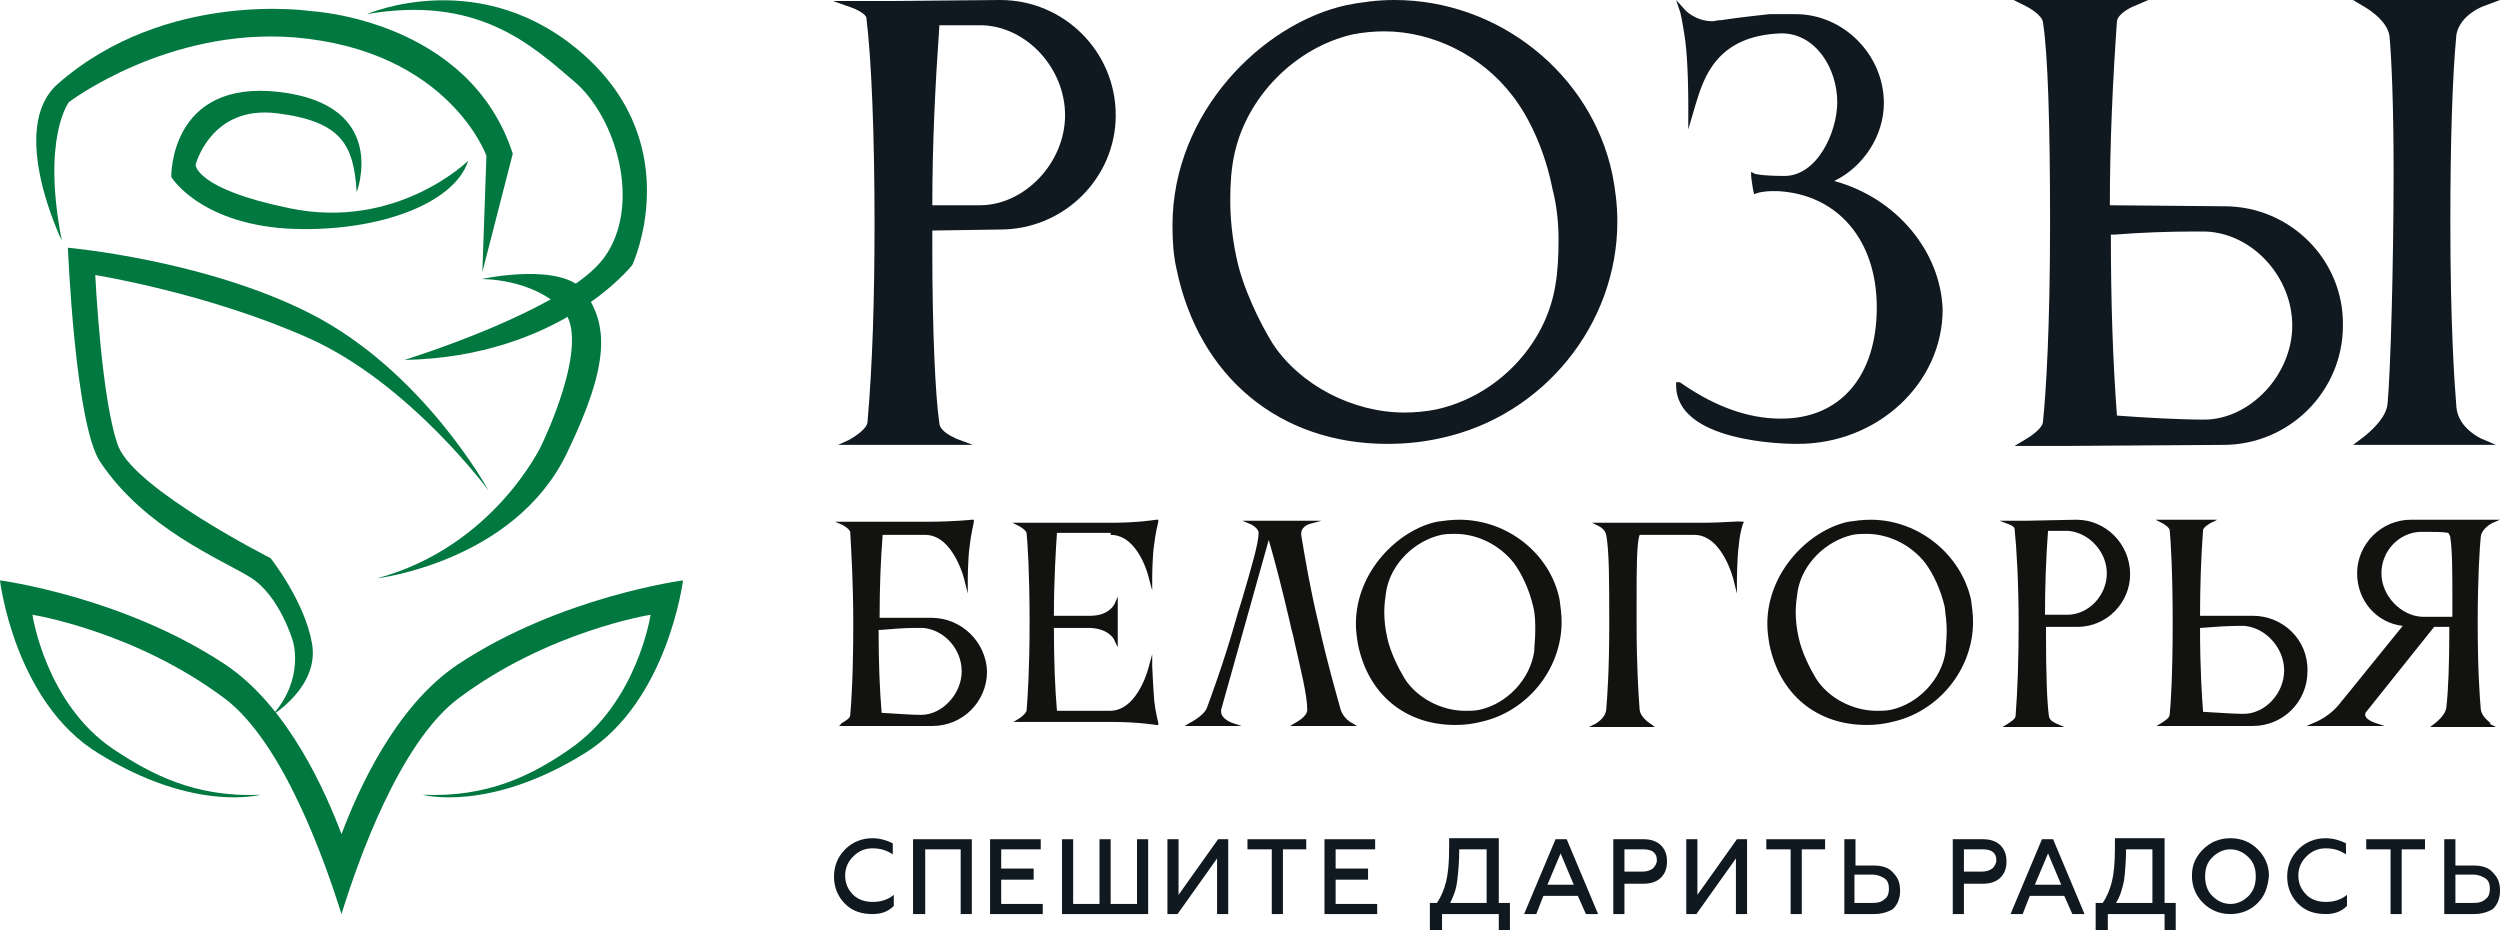 <?xml version="1.0" encoding="UTF-8"?> <svg xmlns="http://www.w3.org/2000/svg" width="301" height="112" viewBox="0 0 301 112" fill="none"> <path d="M250 62.574L244.021 62.696H240.727L241.703 63.061C242.069 63.183 242.557 63.426 242.557 63.67C242.801 65.983 243.045 70.243 243.045 75.113C243.045 79.252 242.923 83.026 242.679 86.191C242.679 86.557 242.069 86.922 241.703 87.165L241.093 87.531H248.535L247.681 87.165C247.437 87.043 246.827 86.8 246.705 86.313C246.461 84.731 246.339 81.078 246.339 76.574V75.478H250.122C253.66 75.478 256.466 72.557 256.466 69.148C256.466 65.496 253.538 62.574 250 62.574ZM253.66 69.026C253.66 71.704 251.464 74.017 248.902 74.017H246.217C246.217 70.609 246.339 67.2 246.583 63.913C247.071 63.913 247.681 63.913 248.291 63.913H249.024C251.586 64.157 253.66 66.47 253.66 69.026Z" fill="#121310"></path> <path d="M175.695 62.574C174.719 62.574 173.865 62.696 173.011 62.817C168.375 63.791 163.25 68.783 163.25 75.113C163.25 75.965 163.372 76.817 163.494 77.548C164.714 83.635 169.229 87.287 175.207 87.287C176.305 87.287 177.281 87.165 178.257 86.922C183.87 85.704 188.018 80.591 188.018 74.87C188.018 74.017 187.896 73.043 187.774 72.191C186.676 66.713 181.552 62.574 175.695 62.574ZM184.846 75.965C184.846 76.939 184.724 77.791 184.724 78.4C184.236 81.809 181.43 84.731 178.135 85.461C177.525 85.583 177.037 85.583 176.427 85.583C173.499 85.583 170.571 84 169.107 81.687C168.375 80.47 167.398 78.522 167.032 76.817C166.788 75.722 166.666 74.748 166.666 73.652C166.666 72.8 166.788 71.948 166.91 71.096C167.52 67.809 170.327 65.13 173.499 64.4C174.109 64.278 174.597 64.278 175.207 64.278C177.891 64.278 180.576 65.618 182.284 67.809C183.26 69.148 184.114 70.974 184.602 73.043C184.846 74.017 184.846 74.991 184.846 75.965Z" fill="#121310"></path> <path d="M225.231 62.574C224.255 62.574 223.401 62.696 222.547 62.817C217.911 63.791 212.786 68.783 212.786 75.113C212.786 75.965 212.908 76.817 213.03 77.548C214.251 83.635 218.765 87.287 224.743 87.287C225.842 87.287 226.818 87.165 227.794 86.922C233.406 85.704 237.555 80.591 237.555 74.87C237.555 74.017 237.433 73.043 237.311 72.191C236.09 66.713 230.966 62.574 225.231 62.574ZM234.382 75.965C234.382 76.939 234.26 77.791 234.26 78.4C233.772 81.809 230.966 84.731 227.672 85.461C227.062 85.583 226.574 85.583 225.964 85.583C223.035 85.583 220.107 84 218.643 81.687C217.911 80.47 216.935 78.522 216.569 76.817C216.325 75.722 216.203 74.748 216.203 73.652C216.203 72.8 216.325 71.948 216.447 71.096C217.057 67.809 219.863 65.13 223.035 64.4C223.645 64.278 224.133 64.278 224.743 64.278C227.428 64.278 230.112 65.618 231.82 67.809C232.796 69.148 233.65 70.974 234.138 73.043C234.26 74.017 234.382 74.991 234.382 75.965Z" fill="#121310"></path> <path d="M120.424 0L107.369 0.122H100.293L102.367 0.852C103.099 1.096 104.319 1.704 104.319 2.191C104.929 7.183 105.295 16.313 105.295 26.904C105.295 35.913 105.051 43.948 104.441 50.887C104.319 51.617 103.099 52.47 102.245 52.956L100.903 53.565H117.13L115.178 52.835C114.69 52.591 113.226 51.983 113.104 51.009C112.616 47.722 112.25 39.809 112.25 30.07V27.756L120.424 27.635C128.111 27.635 134.334 21.426 134.334 13.878C134.334 6.209 128.111 0 120.424 0ZM128.233 13.878C128.233 19.6 123.353 24.713 117.984 24.713H112.25C112.25 17.287 112.616 9.983 113.104 3.043C114.324 3.043 115.544 3.043 116.764 3.043H118.35C123.719 3.287 128.233 8.278 128.233 13.878Z" fill="#101820"></path> <path d="M167.887 0C165.934 0 163.982 0.243 162.152 0.609C152.025 2.8 141.166 13.513 141.166 27.148C141.166 29.096 141.288 30.8 141.654 32.383C144.338 45.409 154.099 53.444 167.032 53.444C169.351 53.444 171.547 53.2 173.621 52.713C185.822 50.035 194.729 39.078 194.729 26.661C194.729 24.713 194.485 22.765 194.119 20.939C191.557 8.887 180.454 0 167.887 0ZM187.652 28.852C187.652 30.922 187.53 32.87 187.286 34.209C186.188 41.513 180.21 47.722 172.889 49.304C171.669 49.548 170.327 49.67 169.107 49.67C162.884 49.67 156.54 46.383 153.245 41.391C151.659 38.835 149.585 34.574 148.853 30.922C148.365 28.609 148.121 26.296 148.121 24.104C148.121 22.157 148.243 20.33 148.609 18.626C150.073 11.687 155.929 5.722 162.884 4.139C164.104 3.896 165.446 3.774 166.666 3.774C172.523 3.774 178.379 6.696 182.04 11.444C184.236 14.243 186.066 18.383 186.92 22.765C187.408 24.591 187.652 26.783 187.652 28.852Z" fill="#101820"></path> <path d="M220.839 21.791C224.377 20.087 226.818 16.313 226.818 12.417C226.818 6.574 221.937 1.704 216.203 1.704H213.152H213.03C212.054 1.826 209.492 2.07 207.174 2.435H207.052C206.686 2.435 206.442 2.557 206.198 2.557C204.124 2.557 202.904 1.217 202.904 1.217L201.805 0L202.293 1.461C202.293 1.461 202.537 2.313 202.904 4.87C203.27 7.791 203.27 12.052 203.27 12.539V15.583L204.124 12.661C205.1 9.496 206.564 4.261 214.495 4.017C218.643 4.017 221.205 8.278 221.205 12.296C221.205 15.948 218.765 21.183 214.861 21.183C212.176 21.183 211.322 20.939 211.322 20.939L210.834 20.696V21.183C210.834 21.304 210.956 22.157 211.078 22.887L211.2 23.374L211.566 23.252C211.566 23.252 212.176 23.009 213.518 23.009H214.006C221.205 23.374 225.964 28.852 225.964 37.009C225.964 45.287 221.571 50.4 214.495 50.4H214.373C210.468 50.4 206.564 48.939 202.782 46.383C202.415 46.139 202.293 46.017 202.171 46.017H201.805V46.383C201.805 53.2 214.739 53.444 216.203 53.444H216.447C226.086 53.444 233.894 46.139 233.894 37.252C233.65 30.313 228.404 23.861 220.839 21.791Z" fill="#101820"></path> <path d="M267.813 24.835L254.026 24.713C254.026 17.044 254.392 9.496 254.88 2.557C255.002 1.704 256.344 0.974 256.954 0.73L258.662 0H242.435L243.899 0.73C244.387 0.974 245.851 1.826 245.973 2.678C246.583 6.574 246.827 15.339 246.827 26.783C246.827 39.565 246.339 47.235 245.973 50.765C245.973 51.496 244.631 52.47 243.777 52.956L242.557 53.687H249.268L267.691 53.565C275.622 53.565 282.088 47.113 282.088 39.2C282.21 31.287 275.744 24.835 267.813 24.835ZM254.636 28.244C257.686 28 261.103 27.878 263.787 27.878C264.153 27.878 264.519 27.878 264.763 27.878C265.007 27.878 265.373 27.878 265.617 27.878C271.229 28.122 275.988 33.356 275.988 39.2C275.988 45.165 270.863 50.522 265.373 50.522C262.445 50.522 258.052 50.278 254.88 50.035C254.392 43.583 254.148 36.4 254.148 28.244H254.636Z" fill="#101820"></path> <path d="M299.048 0.73L301 0H283.308L284.529 0.73C284.529 0.73 287.457 2.313 287.701 4.383C287.945 7.061 288.189 12.783 288.189 20.452C288.189 32.017 287.823 44.678 287.457 48.696C287.213 50.765 284.285 52.835 284.285 52.835L283.308 53.565H298.682H300.512L298.804 52.835C298.804 52.835 295.998 51.617 295.754 49.061C295.51 46.017 295.021 39.078 295.021 26.661C295.021 17.287 295.266 9.13 295.754 4.139C296.242 1.704 299.048 0.73 299.048 0.73Z" fill="#101820"></path> <path d="M112.128 74.383H105.905C105.905 70.852 106.027 67.444 106.271 64.4H111.396C114.812 64.4 116.154 69.878 116.154 70L116.52 71.461V69.878C116.52 69.878 116.52 67.2 116.764 65.618C116.886 64.4 117.252 62.939 117.252 62.817V62.574H117.008C117.008 62.574 114.812 62.817 111.64 62.817H100.537L101.391 63.183C101.635 63.304 102.245 63.67 102.367 64.035C102.489 66.348 102.733 70.122 102.733 75.113C102.733 81.322 102.489 84.852 102.367 86.07C102.367 86.435 102.001 86.678 101.391 87.043C101.391 87.043 101.269 87.043 101.269 87.165L101.025 87.409H112.25C115.91 87.409 118.838 84.487 118.838 80.835C118.716 77.304 115.788 74.383 112.128 74.383ZM115.788 80.835C115.788 83.513 113.47 86.07 110.908 86.07C109.809 86.07 108.223 85.948 106.149 85.826C105.905 82.904 105.783 79.617 105.783 75.844H106.027C107.369 75.722 108.955 75.6 110.298 75.6C110.42 75.6 110.664 75.6 110.786 75.6C110.908 75.6 111.03 75.6 111.152 75.6C113.714 75.844 115.788 78.157 115.788 80.835Z" fill="#121310"></path> <path d="M133.724 64.4C137.14 64.4 138.36 69.635 138.36 69.757L138.726 71.096V69.635C138.726 69.635 138.726 66.957 138.97 65.496C139.092 64.278 139.458 62.817 139.458 62.817V62.574H139.214C139.214 62.574 137.018 62.939 133.968 62.939H121.889L122.621 63.304C122.865 63.426 123.475 63.791 123.597 64.157C123.719 65.252 123.963 69.026 123.963 74.87C123.963 80.713 123.719 84.122 123.597 85.583C123.475 85.948 122.865 86.435 122.621 86.557L122.011 86.922H133.968C137.018 86.922 139.214 87.287 139.214 87.287H139.458V87.043C139.458 87.043 139.092 85.583 138.97 84.365C138.848 82.904 138.726 80.226 138.726 80.226V78.765L138.36 80.104C138.36 80.104 137.14 85.461 133.724 85.583H127.257C127.013 82.783 126.891 79.374 126.891 75.6H131.283C133.602 75.722 134.212 77.061 134.212 77.183L134.578 77.913V71.826L134.212 72.678C134.212 72.678 133.602 74.139 131.283 74.139H126.891C126.891 69.635 127.135 66.104 127.257 64.157H133.724V64.4Z" fill="#121310"></path> <path d="M161.42 85.461C160.932 83.635 159.834 79.983 158.736 74.991C157.76 70.974 157.15 67.322 156.662 64.4C156.662 64.278 156.662 64.278 156.662 64.278C156.662 63.304 157.76 63.061 157.76 63.061L159.102 62.696H149.585L150.439 63.061C150.805 63.182 151.537 63.669 151.537 64.156C151.537 65.374 150.683 68.296 149.463 72.435C149.219 73.165 148.975 74.017 148.731 74.87C147.267 79.983 145.803 83.878 145.315 85.217C144.949 86.191 143.24 87.043 143.24 87.043L142.63 87.409H149.463L148.365 87.043C148.365 87.043 147.023 86.556 147.023 85.704C147.023 85.582 147.023 85.461 147.023 85.461L152.757 65.009C153.611 67.93 154.465 71.339 155.319 74.991C155.441 75.722 155.685 76.33 155.807 77.061C156.662 80.835 157.394 83.756 157.394 85.461C157.394 86.313 155.929 87.043 155.929 87.043L155.319 87.409H163.372L162.762 87.043C162.762 87.043 161.786 86.556 161.42 85.461Z" fill="#121310"></path> <path d="M204.978 62.939H191.679L192.411 63.304C192.411 63.304 193.265 63.669 193.387 64.4C193.753 66.348 193.753 69.878 193.753 75.235C193.753 80.835 193.509 84 193.387 85.461C193.265 86.556 192.045 87.165 192.045 87.165L191.313 87.53H199.243L198.755 87.165C198.755 87.165 197.535 86.435 197.413 85.461C197.291 83.878 197.047 80.226 197.047 75.235V72.191C197.047 68.661 197.047 65.374 197.413 64.4H204.002C207.418 64.4 208.76 69.878 208.76 70L209.126 71.461V70C209.126 70 209.126 67.2 209.37 65.496C209.492 64.035 209.858 63.061 209.858 63.061L209.98 62.817H209.736C209.37 62.696 207.662 62.939 204.978 62.939Z" fill="#121310"></path> <path d="M271.229 74.139H264.885C264.885 70.609 265.007 67.078 265.251 63.791C265.373 63.426 265.983 63.061 266.227 62.939L266.959 62.574H259.516L260.248 62.939C260.493 63.061 261.103 63.426 261.225 63.791C261.347 64.887 261.591 68.783 261.591 74.991C261.591 81.444 261.347 84.974 261.225 86.07C261.225 86.435 260.615 86.8 260.248 87.043L259.638 87.409H271.229C274.89 87.409 277.818 84.487 277.818 80.835C277.94 77.061 274.89 74.139 271.229 74.139ZM275.012 80.713C275.012 83.513 272.694 85.948 270.131 85.948C269.033 85.948 267.447 85.826 265.251 85.704C265.129 84 264.885 80.835 264.885 75.6H265.007C266.471 75.478 268.179 75.357 269.521 75.357H270.253C272.816 75.6 275.012 78.035 275.012 80.713Z" fill="#121310"></path> <path d="M298.682 85.339C298.56 83.878 298.316 80.713 298.316 74.991C298.316 69.513 298.56 65.861 298.682 64.644C298.804 63.548 300.146 62.939 300.146 62.939L301 62.574H290.263C286.725 62.574 283.797 65.496 283.797 69.026C283.797 72.313 286.115 74.991 289.287 75.357L282.088 84.243L281.966 84.365C280.624 86.313 278.55 87.043 278.55 87.043L277.696 87.409H287.091L285.993 87.043C285.627 86.922 284.773 86.557 284.773 86.07C284.773 85.948 284.773 85.826 284.895 85.704L293.069 75.478H294.899C294.899 79.983 294.777 83.148 294.533 85.218C294.411 86.191 293.069 87.165 293.069 87.165L292.581 87.531H300.512L299.78 87.165C300.146 87.043 298.804 86.557 298.682 85.339ZM286.725 69.026C286.725 66.348 288.799 64.157 291.361 64.035C291.605 64.035 291.971 64.035 292.337 64.035C293.191 64.035 294.045 64.035 294.777 64.157C294.899 64.4 295.021 64.522 295.021 64.765C295.265 66.226 295.265 69.148 295.265 72.07V74.261H291.605C289.043 74.139 286.725 71.704 286.725 69.026Z" fill="#121310"></path> <path d="M32.821 86.07C32.821 86.07 38.433 82.661 37.579 77.548C36.725 72.435 32.577 67.2 32.577 67.2C32.577 67.2 16.471 59.044 14.275 53.809C12.201 48.452 11.469 33.113 11.469 33.113C11.469 33.113 25.134 35.304 37.335 40.783C49.414 46.261 58.809 59.044 58.809 59.044C58.809 59.044 51 44.678 37.335 37.739C24.646 31.287 8.175 29.826 8.175 29.826C8.175 29.826 9.029 51.13 12.079 55.635C17.448 63.67 26.598 67.322 30.137 69.513C33.675 71.704 35.261 77.183 35.261 77.183C35.261 77.183 36.725 81.687 32.821 86.07Z" fill="#00783F"></path> <path d="M57.955 33.6C57.955 33.6 64.055 33.478 67.716 37.252C71.376 41.026 65.154 53.687 65.154 53.687C65.154 53.687 59.419 65.861 45.388 69.635C45.388 69.635 61.859 67.687 68.204 54.661C73.572 43.583 73.084 39.2 70.522 35.304C67.96 31.409 57.955 33.6 57.955 33.6Z" fill="#00783F"></path> <path d="M48.682 43.339C48.682 43.339 68.082 37.374 72.718 31.044C77.355 24.713 74.182 14 69.058 9.739C63.934 5.357 57.467 -0.609 44.168 1.704C44.168 1.704 58.077 -4.383 70.4 6.696C82.723 17.774 76.135 31.896 76.135 31.896C76.135 31.896 67.472 42.974 48.682 43.339Z" fill="#00783F"></path> <path d="M7.443 28.974C7.443 28.974 0.854 15.461 6.955 10.104C20.01 -1.339 37.457 1.339 37.457 1.339C37.457 1.339 56.491 2.313 61.737 18.504L58.077 32.748L58.565 18.748C58.565 18.748 54.051 6.087 35.505 4.504C20.132 3.287 8.297 12.296 8.297 12.296C8.297 12.296 5.002 16.557 7.443 28.974Z" fill="#00783F"></path> <path d="M42.948 23.131C42.948 23.131 46.974 12.661 33.675 11.078C20.376 9.496 20.62 21.304 20.62 21.304C20.62 21.304 23.914 26.783 34.407 27.513C44.9 28.122 54.661 24.713 56.369 19.357C56.369 19.357 47.828 27.757 34.895 25.078C23.548 22.765 23.548 19.844 23.548 19.844C23.548 19.844 25.378 12.661 33.309 13.635C41.24 14.609 42.582 17.53 42.948 23.131Z" fill="#00783F"></path> <path fill-rule="evenodd" clip-rule="evenodd" d="M55.149 79.983C47.462 85.096 42.948 95.565 41.118 100.435C39.287 95.565 34.773 85.096 27.086 79.983C14.763 71.826 0 69.878 0 69.878C0 69.878 1.708 84.487 11.835 90.696C23.426 97.878 31.357 95.687 31.357 95.687C23.426 96.052 18.058 93.131 13.665 90.209C5.49 84.731 3.904 74.017 3.904 74.017C3.904 74.017 16.227 75.965 27.086 84.122C34.163 89.478 39.165 103.844 41.118 110.052C43.07 103.722 48.072 89.478 55.149 84.122C66.008 75.965 78.331 74.017 78.331 74.017C78.331 74.017 76.745 84.609 68.57 90.209C64.177 93.252 58.809 96.052 50.878 95.687C50.878 95.687 58.809 97.878 70.4 90.696C80.405 84.487 82.235 69.878 82.235 69.878C82.235 69.878 67.472 71.826 55.149 79.983Z" fill="#00783F"></path> <path d="M111.274 110.052H109.931V101.043H117.008V110.052H115.666V102.261H111.396V110.052H111.274Z" fill="#101820"></path> <path d="M125.549 110.052H119.204V101.043H125.305V102.261H120.546V104.574H124.451V105.913H120.546V108.835H125.549V110.052Z" fill="#101820"></path> <path d="M165.812 110.052H159.468V101.043H165.568V102.261H160.81V104.574H164.714V105.913H160.81V108.835H165.812V110.052Z" fill="#101820"></path> <path d="M138.36 110.052H127.867V101.043H129.209V108.835H132.381V101.043H133.724V108.835H136.896V101.043H138.238V110.052H138.36Z" fill="#101820"></path> <path d="M184.968 110.052H183.504L187.286 101.043H188.628L192.411 110.052H190.946L189.97 107.861H185.822L184.968 110.052ZM187.896 102.748L186.31 106.522H189.482L187.896 102.748Z" fill="#101820"></path> <path d="M204.246 110.052H203.026V101.043H204.368V107.739L209.126 101.043H210.346V110.052H209.004V103.357L204.246 110.052Z" fill="#101820"></path> <path d="M141.776 110.052H140.556V101.043H141.898V107.739L146.657 101.043H147.877V110.052H146.535V103.357L141.776 110.052Z" fill="#101820"></path> <path d="M212.664 102.261V101.043H219.741V102.261H216.935V110.052H215.593V102.261H212.664Z" fill="#101820"></path> <path d="M150.195 102.261V101.043H157.272V102.261H154.465V110.052H153.123V102.261H150.195Z" fill="#101820"></path> <path d="M225.597 110.052H222.059V101.043H223.401V104.209H225.597C226.574 104.209 227.428 104.452 227.916 105.061C228.526 105.67 228.77 106.278 228.77 107.252C228.77 108.104 228.526 108.835 227.916 109.443C227.306 109.809 226.574 110.052 225.597 110.052ZM223.279 105.426V108.713H225.475C226.086 108.713 226.574 108.591 226.94 108.226C227.306 107.983 227.428 107.496 227.428 107.009C227.428 106.522 227.306 106.035 226.94 105.791C226.574 105.548 226.086 105.304 225.475 105.304H223.279V105.426Z" fill="#101820"></path> <path d="M236.456 110.052H235.114V101.043H238.775C239.629 101.043 240.361 101.287 240.849 101.774C241.337 102.261 241.581 102.87 241.581 103.722C241.581 104.574 241.337 105.183 240.849 105.67C240.361 106.157 239.629 106.4 238.775 106.4H236.456V110.052ZM236.456 102.261V104.939H238.653C239.141 104.939 239.507 104.817 239.873 104.574C240.117 104.33 240.361 103.965 240.361 103.6C240.361 103.113 240.239 102.87 239.995 102.626C239.751 102.383 239.263 102.261 238.775 102.261H236.456Z" fill="#101820"></path> <path d="M195.583 110.052H194.241V101.043H197.901C198.755 101.043 199.487 101.287 199.975 101.774C200.463 102.261 200.707 102.87 200.707 103.722C200.707 104.574 200.463 105.183 199.975 105.67C199.487 106.157 198.755 106.4 197.901 106.4H195.583V110.052ZM195.583 102.261V104.939H197.779C198.267 104.939 198.633 104.817 198.999 104.574C199.243 104.33 199.487 103.965 199.487 103.6C199.487 103.113 199.365 102.87 199.121 102.626C198.877 102.383 198.389 102.261 197.901 102.261H195.583Z" fill="#101820"></path> <path d="M243.533 110.052H242.069L245.851 101.043H247.193L250.976 110.052H249.512L248.535 107.861H244.387L243.533 110.052ZM246.583 102.748L244.997 106.522H248.169L246.583 102.748Z" fill="#101820"></path> <path d="M253.66 112H252.318V108.713H253.172C253.66 107.983 254.026 107.13 254.27 106.156C254.514 105.182 254.636 103.843 254.636 102.139V100.922H260.615V108.713H261.957V112H260.615V110.052H253.782V112H253.66ZM254.758 108.713H259.15V102.261H255.978C255.978 103.722 255.856 105.061 255.734 106.035C255.49 107.13 255.246 107.983 254.758 108.713Z" fill="#101820"></path> <path d="M173.499 112H172.157V108.713H173.011C173.499 107.983 173.865 107.13 174.109 106.156C174.353 105.182 174.475 103.843 174.475 102.139V100.922H180.454V108.713H181.796V112H180.454V110.052H173.621V112H173.499ZM174.597 108.713H178.989V102.261H175.695C175.695 103.722 175.573 105.061 175.451 106.035C175.329 107.13 174.963 107.983 174.597 108.713Z" fill="#101820"></path> <path d="M271.839 108.713C270.985 109.565 269.887 110.052 268.545 110.052C267.203 110.052 266.105 109.565 265.251 108.713C264.397 107.861 263.909 106.765 263.909 105.426C263.909 104.087 264.397 103.113 265.251 102.261C266.105 101.409 267.203 100.922 268.545 100.922C269.887 100.922 270.985 101.409 271.839 102.261C272.694 103.113 273.182 104.209 273.182 105.426C273.06 106.765 272.694 107.861 271.839 108.713ZM266.349 107.861C266.959 108.469 267.691 108.835 268.545 108.835C269.399 108.835 270.131 108.469 270.741 107.861C271.351 107.252 271.595 106.4 271.595 105.548C271.595 104.574 271.351 103.843 270.741 103.235C270.131 102.626 269.399 102.261 268.545 102.261C267.691 102.261 266.959 102.626 266.349 103.235C265.739 103.843 265.495 104.574 265.495 105.548C265.495 106.4 265.739 107.252 266.349 107.861Z" fill="#101820"></path> <path d="M280.014 110.052C278.672 110.052 277.574 109.687 276.72 108.835C275.866 107.983 275.378 106.887 275.378 105.548C275.378 104.209 275.866 103.113 276.72 102.261C277.574 101.409 278.672 100.922 280.014 100.922C280.868 100.922 281.722 101.165 282.454 101.53V102.869C281.722 102.382 280.99 102.139 280.014 102.139C279.038 102.139 278.306 102.504 277.696 103.113C277.086 103.722 276.72 104.452 276.72 105.426C276.72 106.4 277.086 107.13 277.696 107.739C278.306 108.348 279.16 108.591 280.014 108.591C280.99 108.591 281.844 108.348 282.576 107.739V109.078C281.844 109.809 280.99 110.052 280.014 110.052Z" fill="#101820"></path> <path d="M105.051 110.052C103.709 110.052 102.611 109.687 101.757 108.835C100.903 107.983 100.415 106.887 100.415 105.548C100.415 104.209 100.903 103.113 101.757 102.261C102.611 101.409 103.709 100.922 105.051 100.922C105.905 100.922 106.759 101.165 107.491 101.53V102.869C106.759 102.382 106.027 102.139 105.051 102.139C104.075 102.139 103.343 102.504 102.733 103.113C102.123 103.722 101.757 104.452 101.757 105.426C101.757 106.4 102.123 107.13 102.733 107.739C103.343 108.348 104.197 108.591 105.051 108.591C106.027 108.591 106.881 108.348 107.613 107.739V109.078C106.881 109.809 106.027 110.052 105.051 110.052Z" fill="#101820"></path> <path d="M284.895 102.261V101.043H291.971V102.261H289.165V110.052H287.823V102.261H284.895Z" fill="#101820"></path> <path d="M297.828 110.052H294.289V101.043H295.632V104.209H297.828C298.804 104.209 299.658 104.452 300.146 105.061C300.756 105.67 301 106.278 301 107.252C301 108.104 300.756 108.835 300.146 109.443C299.536 109.809 298.804 110.052 297.828 110.052ZM295.632 105.426V108.713H297.828C298.438 108.713 298.926 108.591 299.292 108.226C299.658 107.983 299.78 107.496 299.78 107.009C299.78 106.522 299.658 106.035 299.292 105.791C298.926 105.548 298.438 105.304 297.828 105.304H295.632V105.426Z" fill="#101820"></path> </svg> 